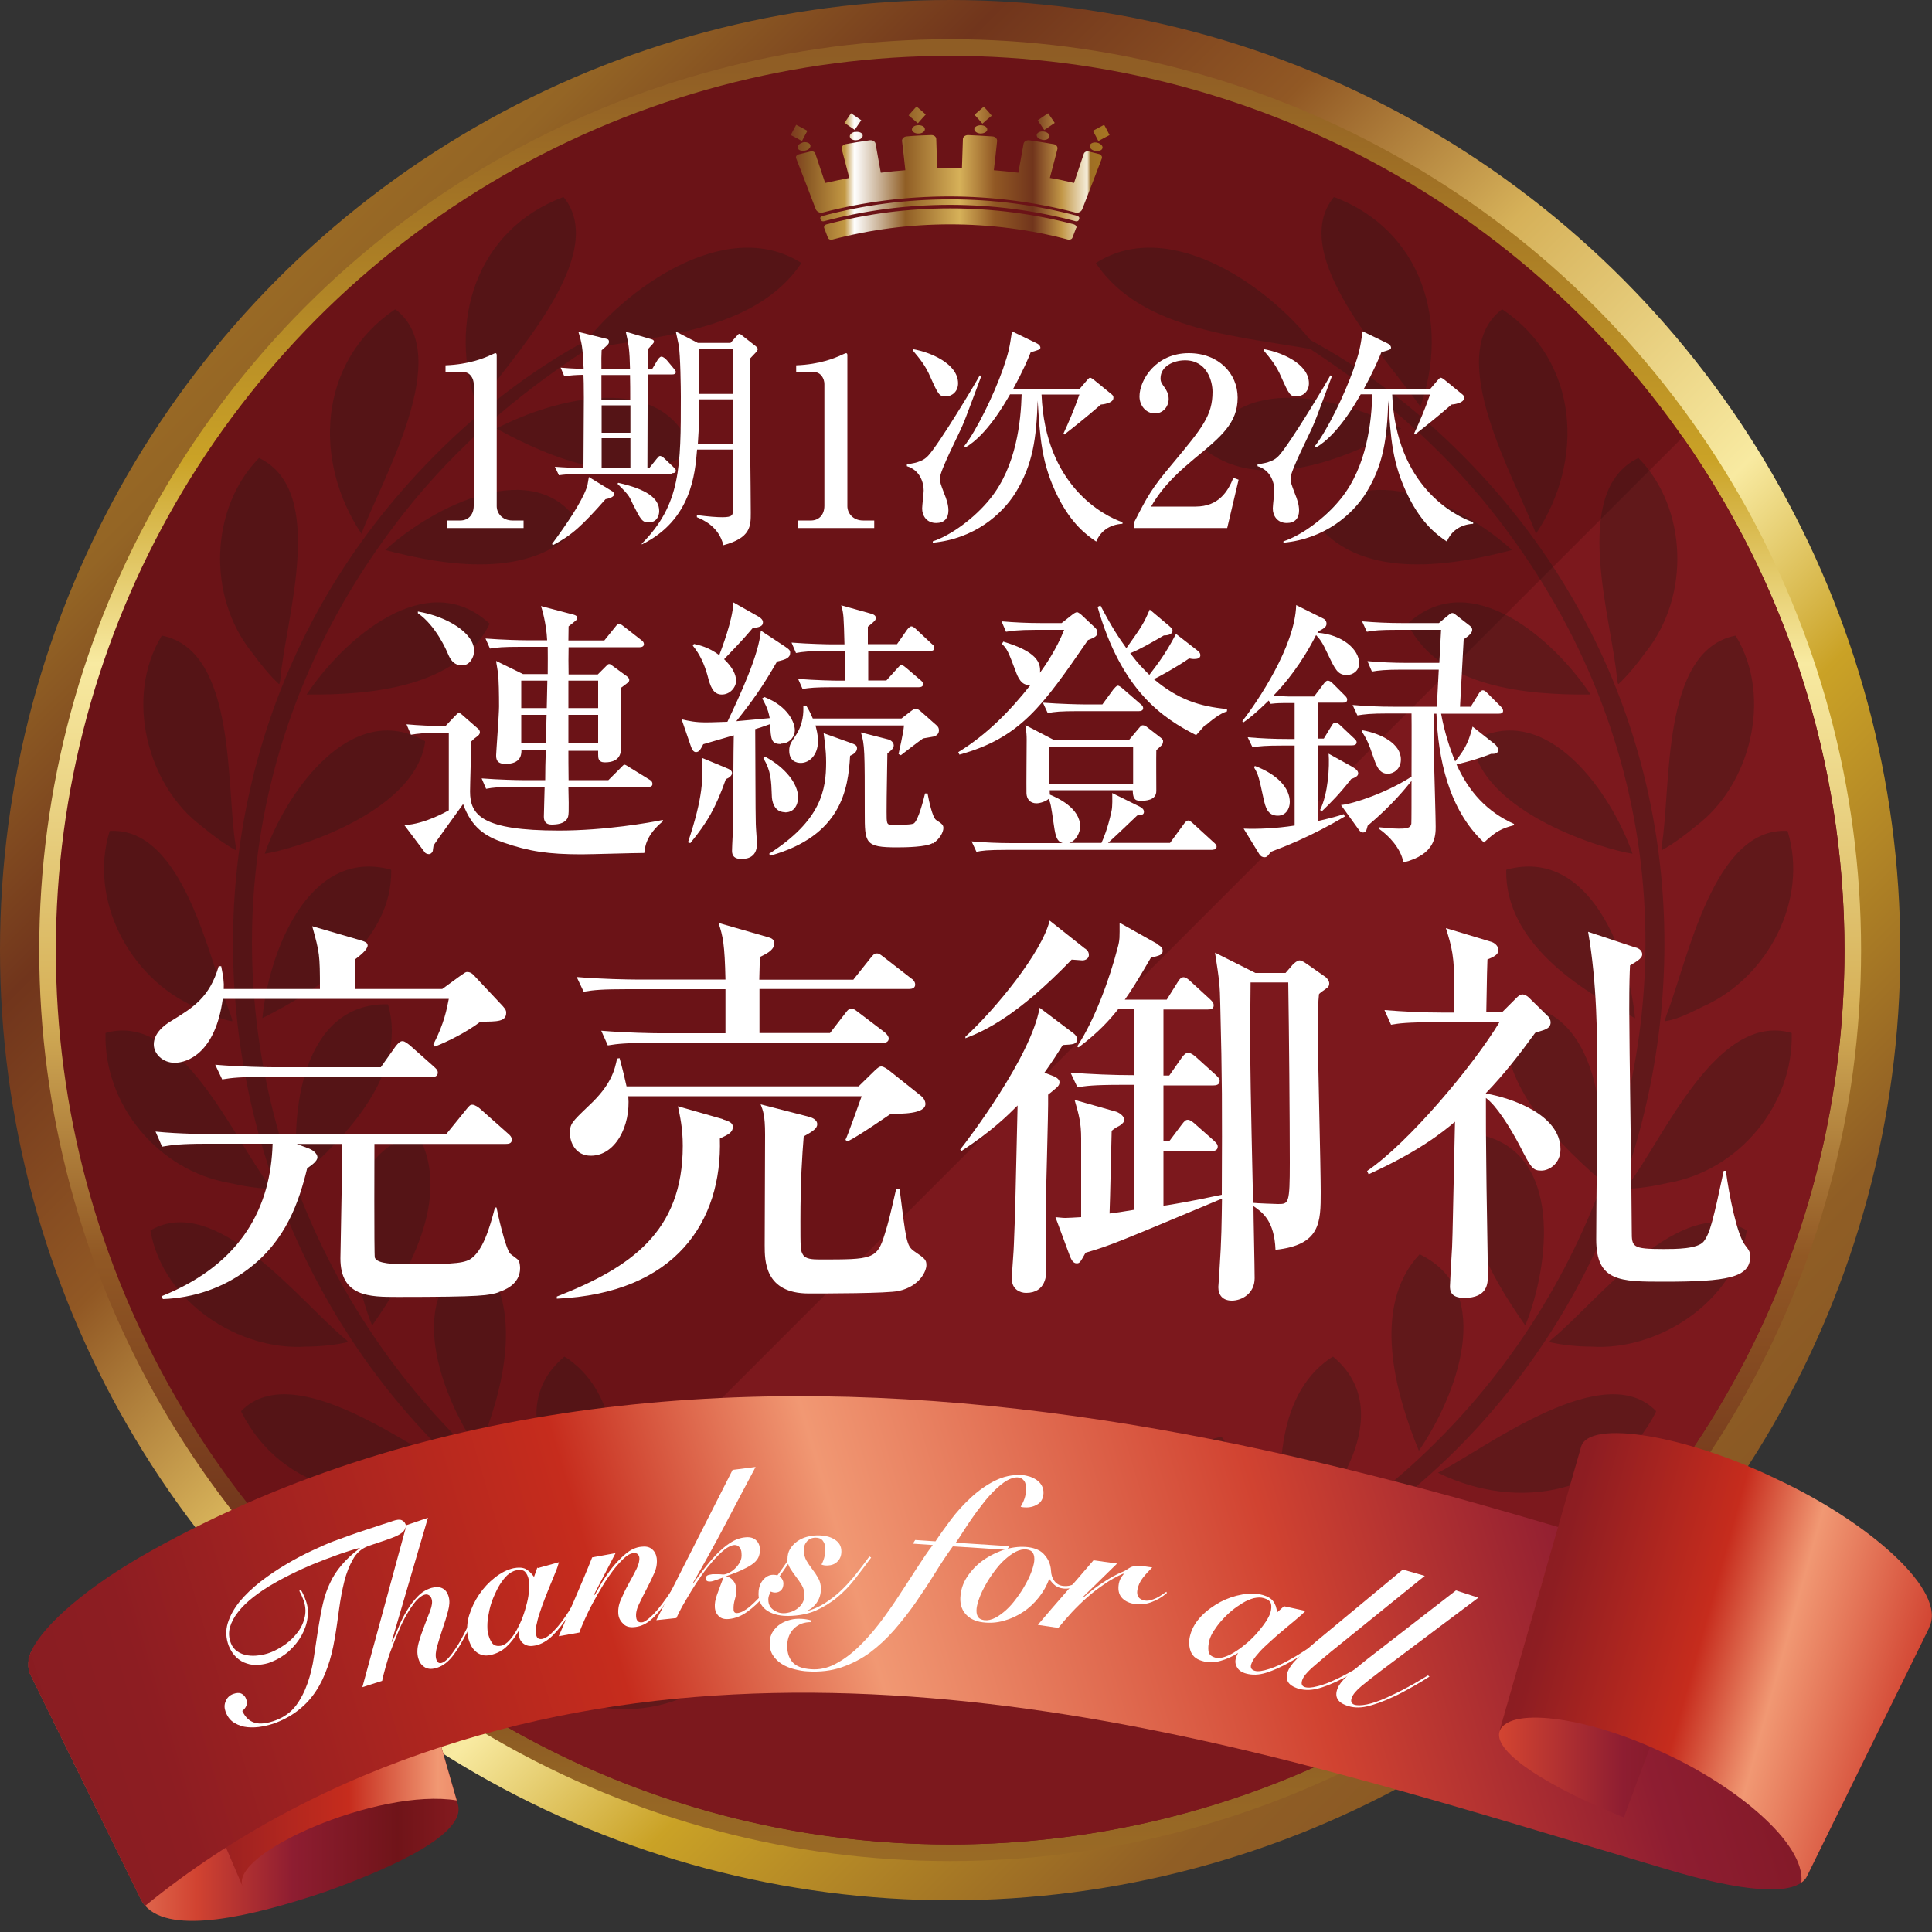<?xml version="1.0" encoding="UTF-8"?><svg xmlns="http://www.w3.org/2000/svg" xmlns:xlink="http://www.w3.org/1999/xlink" viewBox="0 0 100 100"><rect x="0" y="0" width="100" height="100" fill="#333333" stroke="none"/><defs><style>.cls-1{fill:none;}.cls-2{mix-blend-mode:multiply;opacity:.3;}.cls-3{fill:#7c181d;}.cls-4{isolation:isolate;}.cls-5{fill:#231815;}.cls-6{fill:#fff;}.cls-7{fill:#6b1317;}.cls-8{fill:url(#_新規グラデーションスウォッチ_52);}.cls-9{fill:url(#_新規グラデーションスウォッチ_15);}.cls-10{fill:url(#_名称未設定グラデーション_42);}.cls-11{fill:url(#_新規グラデーションスウォッチ_15-4);}.cls-12{fill:url(#_新規グラデーションスウォッチ_15-2);}.cls-13{fill:url(#_新規グラデーションスウォッチ_15-5);}.cls-14{fill:url(#_新規グラデーションスウォッチ_15-3);}.cls-15{fill:url(#_新規グラデーションスウォッチ_52-2);}</style><linearGradient id="_新規グラデーションスウォッチ_52" x1="88.37" y1="88.37" x2="6.31" y2="6.31" gradientUnits="userSpaceOnUse"><stop offset="0" stop-color="#7c391f"/><stop offset=".05" stop-color="#895824"/><stop offset=".12" stop-color="#905e25"/><stop offset=".29" stop-color="#caa226"/><stop offset=".38" stop-color="#f8eaa1"/><stop offset=".53" stop-color="#d6b159"/><stop offset=".64" stop-color="#915824"/><stop offset=".76" stop-color="#71351c"/><stop offset=".87" stop-color="#946525"/><stop offset=".94" stop-color="#9f6f24"/><stop offset="1" stop-color="#a87722"/></linearGradient><linearGradient id="_新規グラデーションスウォッチ_52-2" x1="49.18" y1="-10.49" x2="49.18" y2="107.49" xlink:href="#_新規グラデーションスウォッチ_52"/><linearGradient id="_名称未設定グラデーション_42" x1="40.93" y1="8.96" x2="57.43" y2="8.96" gradientUnits="userSpaceOnUse"><stop offset="0" stop-color="#7c391f"/><stop offset=".05" stop-color="#895824"/><stop offset=".17" stop-color="#c29843"/><stop offset=".2" stop-color="#fff"/><stop offset=".27" stop-color="#cfbaa2"/><stop offset=".36" stop-color="#905e25"/><stop offset=".53" stop-color="#d6b159"/><stop offset=".64" stop-color="#915824"/><stop offset=".76" stop-color="#71351c"/><stop offset=".85" stop-color="#c29747"/><stop offset=".93" stop-color="#f5edda"/><stop offset=".94" stop-color="#9f6f24"/><stop offset="1" stop-color="#a87722"/></linearGradient><linearGradient id="_新規グラデーションスウォッチ_15" x1="-13.68" y1="89.03" x2="31.38" y2="89.03" gradientUnits="userSpaceOnUse"><stop offset="0" stop-color="#7b181d"/><stop offset=".05" stop-color="#861c21"/><stop offset=".12" stop-color="#8d1d22"/><stop offset=".29" stop-color="#c62c1d"/><stop offset=".38" stop-color="#f19873"/><stop offset=".53" stop-color="#d14331"/><stop offset=".64" stop-color="#8e1d31"/><stop offset=".76" stop-color="#701419"/><stop offset=".87" stop-color="#901d22"/><stop offset=".94" stop-color="#9a1f24"/><stop offset="1" stop-color="#a31f24"/></linearGradient><linearGradient id="_新規グラデーションスウォッチ_15-2" x1="3.16" y1="88.15" x2="54.51" y2="88.15" xlink:href="#_新規グラデーションスウォッチ_15"/><linearGradient id="_新規グラデーションスウォッチ_15-3" x1="-5.32" y1="104.65" x2="130.62" y2="64.49" xlink:href="#_新規グラデーションスウォッチ_15"/><linearGradient id="_新規グラデーションスウォッチ_15-4" x1="47.66" y1="87.78" x2="104.49" y2="87.78" xlink:href="#_新規グラデーションスウォッチ_15"/><linearGradient id="_新規グラデーションスウォッチ_15-5" x1="74.5" y1="81.73" x2="120.58" y2="94.53" xlink:href="#_新規グラデーションスウォッチ_15"/></defs><g class="cls-4"><g id="_レイヤー_2"><g id="_レッド"><g id="_フレーム"><g id="_"><g id="_-2"><circle class="cls-8" cx="49.18" cy="49.18" r="49.18"/></g></g><g id="_-3"><g id="_-4"><circle class="cls-15" cx="49.18" cy="49.18" r="47.15"/></g></g><g id="_-5"><circle class="cls-7" cx="49.18" cy="49.18" r="46.29"/><path class="cls-3" d="M95.47,49.18c0,25.57-20.73,46.29-46.29,46.29-9.88,0-19.03-3.09-26.55-8.37L87.1,22.63c5.27,7.52,8.37,16.67,8.37,26.55Z"/></g><g class="cls-2"><path class="cls-5" d="M69.06,10.2c4.54,1.71,5.99,6.51,4.46,10.85-1.69-2.44-6.91-7.84-4.49-10.84h.03Z"/><path class="cls-5" d="M62.42,23.3c1.45-4.17,7.12-2.68,10.1-1.12-2.74,1.52-7.14,3.37-10.09,1.15v-.03Z"/><path class="cls-5" d="M77.79,16.03c3.96,2.69,4.23,7.83,1.71,11.6-1.02-2.77-4.86-9.25-1.77-11.61h.05Z"/><path class="cls-5" d="M68.19,27.15c2.26-3.68,7.64-.92,10.07,1.32-3,.79-7.63,1.6-10.04-1.26l-.03-.06Z"/><path class="cls-5" d="M84.82,23.72c2.5,2.56,2.7,7.12.35,10.05-.44.61-.94,1.21-1.39,1.63-.04.03-.05-.06-.08-.21-.24-3.07-2.48-9.75,1.09-11.48h.03Z"/><path class="cls-5" d="M72.87,32.27c3.27-3.01,7.59.86,9.46,3.68-3.23.03-7.82-.33-9.47-3.65v-.03Z"/><path class="cls-5" d="M89.86,32.94c1.91,3.17.72,7.72-2.07,9.81-.58.49-1.22.95-1.76,1.25-.04.02-.04-.07-.02-.23.51-3-.07-10.09,3.81-10.87l.04.03Z"/><path class="cls-5" d="M76.2,38.36c3.82-2.19,7.19,2.64,8.3,5.83-1.39-.2-7.75-2.07-8.3-5.76v-.07Z"/><path class="cls-5" d="M92.53,43.03c1.09,3.55-1.03,7.58-4.39,9.07-.64.31-1.27.65-1.96.76-.02-.04.04-.19.09-.36,1.1-2.84,2.42-9.7,6.24-9.49l.02.02Z"/><path class="cls-5" d="M77.98,45.01c4.31-1.17,6.34,4.38,6.65,7.69-2.93-1.47-6.73-3.96-6.67-7.66l.02-.03Z"/><path class="cls-5" d="M92.74,53.48c.09,3.71-2.73,7.11-6.41,7.75-.74.17-1.51.29-2.13.3-.05,0,0-.08.08-.21,1.86-2.45,4.58-8.95,8.44-7.86l.02.02Z"/><path class="cls-5" d="M78.14,51.98c4.42-.08,5.09,5.69,4.61,9.02-2.42-2.12-5.66-5.43-4.64-9l.03-.02Z"/><path class="cls-5" d="M90.41,63.73c-.69,3.73-4.63,6.2-8.05,5.97-.75,0-1.55-.09-2.15-.23-.04-.02.02-.08.14-.18,2.33-1.92,6.65-7.6,10.06-5.61v.05Z"/><path class="cls-5" d="M76.59,58.73c4.33.91,3.62,6.76,2.36,9.88-1.85-2.63-4.14-6.58-2.41-9.83l.05-.05Z"/><path class="cls-5" d="M85.72,73.06c-2.13,4.26-7.13,5.22-11.29,3.17,2.62-1.38,8.6-5.95,11.28-3.2v.03Z"/><path class="cls-5" d="M73.5,64.93c3.97,1.93,1.86,7.38-.06,10.16-1.2-2.91-2.49-7.46.03-10.16h.03Z"/><path class="cls-5" d="M78.94,81.05c-3.2,3.7-8.35,3.23-11.72.37-.08-.1.96-.27,2.39-.69,3.13-.92,7.47-2.5,9.34.27l-.02.05Z"/><path class="cls-5" d="M69,70.22c3.4,2.83.08,7.66-2.49,9.84-.39-2.99-.64-7.4,2.05-9.54.1-.08.32-.25.44-.3Z"/><path class="cls-5" d="M70.38,86.93c-3.92,2.93-8.85,1.38-11.53-2.14-.06-.11,1.12-.07,2.51-.17,3.31-.24,7.82-.83,9.04,2.26l-.03.05Z"/><path class="cls-5" d="M63.23,74.37c2.72,3.49-1.56,7.5-4.53,9.08.49-5.8,2.55-8.79,4.53-9.08Z"/><path class="cls-5" d="M56.74,13.6c3.86-2.44,9.17,1.32,11.5,4.54-3.83-.72-9.12-.94-11.51-4.51v-.03Z"/><path class="cls-5" d="M53.39,84.88c27.65-3.61,42.03-36.4,23.34-59.03-2.79-3.34-5.82-5.79-9.32-8.05-1.32-.85-.79-.78.21-.31,3.2,1.7,6.1,3.99,8.6,6.61,17.11,17.85,11.03,47.02-9.96,57.49-3.93,1.86-8.55,3.51-12.81,3.59-1.78.04-.49-.25-.06-.31Z"/><path class="cls-5" d="M29.15,10.2c-4.54,1.71-5.99,6.51-4.46,10.85,1.69-2.44,6.91-7.84,4.49-10.84h-.03Z"/><path class="cls-5" d="M35.79,23.3c-1.45-4.17-7.12-2.68-10.1-1.12,2.74,1.52,7.14,3.37,10.09,1.15v-.03Z"/><path class="cls-5" d="M20.42,16.03c-3.96,2.69-4.23,7.83-1.71,11.6,1.02-2.77,4.86-9.25,1.77-11.61h-.05Z"/><path class="cls-5" d="M30.01,27.15c-2.26-3.68-7.64-.92-10.07,1.32,3,.79,7.63,1.6,10.04-1.26l.03-.06Z"/><path class="cls-5" d="M13.39,23.72c-2.5,2.56-2.7,7.12-.35,10.05.44.61.94,1.21,1.39,1.63.04.03.05-.06.08-.21.24-3.07,2.48-9.75-1.09-11.48h-.03Z"/><path class="cls-5" d="M25.33,32.27c-3.27-3.01-7.59.86-9.46,3.68,3.23.03,7.82-.33,9.47-3.65v-.03Z"/><path class="cls-5" d="M8.35,32.94c-1.91,3.17-.72,7.72,2.07,9.81.58.49,1.22.95,1.76,1.25.04.02.04-.07.02-.23-.51-3,.07-10.09-3.81-10.87l-.04.03Z"/><path class="cls-5" d="M22,38.36c-3.82-2.19-7.19,2.64-8.3,5.83,1.39-.2,7.75-2.07,8.3-5.76v-.07Z"/><path class="cls-5" d="M5.67,43.03c-1.09,3.55,1.03,7.58,4.39,9.07.64.31,1.27.65,1.96.76.02-.04-.04-.19-.09-.36-1.1-2.84-2.42-9.7-6.24-9.49l-.02.02Z"/><path class="cls-5" d="M20.23,45.01c-4.31-1.17-6.34,4.38-6.65,7.69,2.93-1.47,6.73-3.96,6.67-7.66l-.02-.03Z"/><path class="cls-5" d="M5.46,53.48c-.09,3.71,2.73,7.11,6.41,7.75.74.17,1.51.29,2.13.3.05,0,0-.08-.08-.21-1.86-2.45-4.58-8.95-8.44-7.86l-.02.02Z"/><path class="cls-5" d="M20.06,51.98c-4.42-.08-5.09,5.69-4.61,9.02,2.42-2.12,5.66-5.43,4.64-9l-.03-.02Z"/><path class="cls-5" d="M7.79,63.73c.69,3.73,4.63,6.2,8.05,5.97.75,0,1.55-.09,2.15-.23.04-.02-.02-.08-.14-.18-2.33-1.92-6.65-7.6-10.06-5.61v.05Z"/><path class="cls-5" d="M21.62,58.73c-4.33.91-3.62,6.76-2.36,9.88,1.85-2.63,4.14-6.58,2.41-9.83l-.05-.05Z"/><path class="cls-5" d="M12.48,73.06c2.13,4.26,7.13,5.22,11.29,3.17-2.62-1.38-8.6-5.95-11.28-3.2v.03Z"/><path class="cls-5" d="M24.71,64.93c-3.97,1.93-1.86,7.38.06,10.16,1.2-2.91,2.49-7.46-.03-10.16h-.03Z"/><path class="cls-5" d="M19.26,81.05c3.2,3.7,8.35,3.23,11.72.37.08-.1-.96-.27-2.39-.69-3.13-.92-7.47-2.5-9.34.27l.02.05Z"/><path class="cls-5" d="M29.21,70.22c-3.4,2.83-.08,7.66,2.49,9.84.39-2.99.64-7.4-2.05-9.54-.1-.08-.32-.25-.44-.3Z"/><path class="cls-5" d="M27.82,86.93c3.92,2.93,8.85,1.38,11.53-2.14.06-.11-1.12-.07-2.51-.17-3.31-.24-7.82-.83-9.04,2.26l.03.05Z"/><path class="cls-5" d="M34.98,74.37c-2.72,3.49,1.56,7.5,4.53,9.08-.49-5.8-2.55-8.79-4.53-9.08Z"/><path class="cls-5" d="M41.46,13.6c-3.86-2.44-9.17,1.32-11.5,4.54,3.83-.72,9.12-.94,11.51-4.51v-.03Z"/><path class="cls-5" d="M44.82,84.88c-27.65-3.61-42.03-36.4-23.34-59.03,2.79-3.34,5.82-5.79,9.32-8.05,1.32-.85.79-.78-.21-.31-3.2,1.7-6.1,3.99-8.6,6.61-17.11,17.85-11.03,47.02,9.96,57.49,3.93,1.86,8.55,3.51,12.81,3.59,1.78.04.49-.25.06-.31Z"/></g></g><path id="_王冠" class="cls-10" d="M55.7,11.8c-.06.17-.13.33-.19.5-.03.08-.13.12-.23.1-3.97-1.05-8.23-1.05-12.2,0-.1.03-.2-.02-.23-.1-.06-.17-.13-.33-.19-.5-.03-.08.03-.17.13-.19,4.16-1.1,8.63-1.1,12.79,0,.1.03.16.11.13.19ZM55.79,11.18c-4.3-1.15-8.92-1.15-13.23,0-.08.02-.12.08-.1.14,0,.02.02.04.02.06.02.06.1.09.17.07,4.24-1.13,8.79-1.13,13.02,0,.07.02.15-.01.17-.07,0-.02.02-.04.02-.06.02-.06-.02-.12-.1-.14ZM56.96,7.99c-.2-.05-.4-.1-.61-.15-.11-.03-.22.03-.25.11-.17.51-.34,1.01-.51,1.52-.41-.1-.83-.19-1.25-.26.13-.5.26-.99.39-1.49.03-.12-.06-.24-.2-.26-.41-.07-.83-.14-1.25-.2-.14-.02-.28.06-.3.18-.09.5-.18,1-.27,1.5-.42-.05-.85-.1-1.27-.13.06-.5.12-1.01.17-1.51.01-.12-.09-.23-.24-.24-.42-.03-.84-.05-1.26-.07-.15,0-.27.09-.27.21-.02.51-.03,1.01-.05,1.52-.43,0-.85,0-1.28,0-.02-.51-.03-1.01-.05-1.52,0-.12-.12-.22-.27-.21-.42.01-.84.03-1.26.07-.15.01-.25.12-.24.24.06.5.12,1.01.17,1.51-.42.03-.85.08-1.27.13-.09-.5-.18-1-.27-1.5-.02-.12-.16-.2-.3-.18-.42.06-.83.12-1.25.2-.14.03-.23.14-.2.26.13.5.26.99.39,1.49-.42.08-.83.17-1.25.26-.17-.51-.34-1.01-.51-1.52-.03-.09-.14-.14-.25-.11-.2.05-.4.1-.61.15-.11.03-.17.12-.13.21.34.87.68,1.75,1.01,2.62.05.14.22.22.36.18,4.26-1.11,8.82-1.11,13.08,0,.15.04.31-.04.36-.18.34-.87.68-1.75,1.01-2.62.03-.09-.02-.18-.13-.21ZM44.27,6.82c-.19.03-.31.15-.28.27.03.12.2.19.38.16.18-.03.31-.15.28-.26-.02-.12-.19-.19-.38-.16ZM41.54,7.38c-.18.05-.29.18-.25.29.04.11.22.17.4.12.18-.04.29-.17.25-.29-.04-.11-.22-.17-.4-.13ZM47.52,6.48c-.19,0-.33.12-.32.23.01.12.17.21.35.2.18,0,.33-.11.32-.23,0-.12-.16-.21-.35-.2ZM50.75,6.91c.18,0,.34-.08.35-.2.01-.12-.13-.22-.32-.23-.19,0-.34.08-.35.2,0,.12.14.22.32.23ZM53.94,7.24c.18.03.35-.04.38-.16.03-.12-.1-.24-.28-.27-.19-.03-.35.04-.38.16-.02.12.1.23.28.26ZM56.66,7.8c.18.04.36,0,.4-.12.04-.11-.07-.24-.25-.29-.18-.05-.36.01-.4.13-.04.11.07.24.25.29ZM41.79,6.77c-.19-.11-.39-.21-.58-.31-.1.18-.19.35-.28.53.2.1.39.2.58.31.09-.18.18-.35.28-.53ZM44.59,6.23c-.18-.12-.35-.24-.54-.37-.12.17-.23.34-.34.5.18.12.36.24.53.36.11-.17.23-.33.34-.5ZM47.92,5.93c-.16-.14-.31-.28-.48-.42-.14.15-.28.31-.41.46.16.14.32.27.48.41.13-.15.27-.31.41-.46ZM51.33,5.98c-.13-.16-.27-.31-.41-.46-.16.14-.32.28-.48.42.14.15.28.3.41.46.16-.14.31-.28.48-.41ZM54.59,6.36c-.11-.17-.23-.34-.34-.5-.18.12-.36.24-.54.37.12.17.23.33.34.5.18-.12.35-.24.53-.36ZM57.43,6.99c-.09-.18-.18-.36-.28-.53-.2.1-.39.21-.58.31.1.18.19.35.28.53.19-.1.38-.21.58-.31Z"/><g id="_リボン"><path id="_-6" class="cls-9" d="M19.46,78.64c1.42,4.93,2.83,9.86,4.25,14.79.37,1.45-3.09,3.14-6.88,4.49-3.81,1.29-7.96,2.24-9.31.73-.08-.1-.16-.21-.22-.33-1.93-3.92-3.86-7.84-5.78-11.76,0-.02-.02-.04-.02-.06,0,0,0-.02-.01-.03,0,0,0-.02,0-.03,0,0,0-.02,0-.03,0,0,0-.02,0-.03,0-.03-.01-.06-.02-.1,0,0,0-.02,0-.02,0-.01,0-.03,0-.04,0,0,0-.01,0-.02,0,0,0,0,0,0,0,0,0-.02,0-.02,0-.01,0-.03,0-.04,0-.01,0-.02,0-.03,0-.01,0-.02,0-.03,0-.01,0-.02,0-.03,0,0,0,0,0,0,0-.02,0-.05.01-.07,0-.01,0-.02,0-.04,0-.01,0-.02,0-.04,0-.01,0-.02,0-.04.02-.08.05-.15.08-.23.01-.03.02-.05.03-.08.01-.03.03-.06.04-.09,0-.01.01-.02.02-.03,0,0,0-.01,0-.02,2.21.58,6.74-.74,10.74-2.22,3.98-1.53,7.43-3.21,7.07-4.55Z"/><path id="_-7" class="cls-12" d="M19.46,78.64c1.39,4.85,2.78,9.7,4.18,14.55-4.01-.67-11.86,2.74-11.07,4.48-1.82-4.26-3.65-8.52-5.47-12.78,5.59-1.54,12.85-4.39,12.37-6.24Z"/><path id="_-8" class="cls-14" d="M99.52,84.94c-2,4.06-3.99,8.12-5.99,12.17-.56,1.11-3.43.8-7.37-.39-10.4-3.08-20.38-6.3-31.01-7.98-10.54-1.66-21.74-1.78-32.31,1.68-5.48,1.77-10.73,4.48-15.33,8.23-.08-.1-.16-.21-.22-.33-1.93-3.92-3.86-7.84-5.78-11.76,0-.02-.02-.04-.02-.06,0,0,0-.02-.01-.03,0,0,0-.02,0-.03,0,0,0-.02,0-.03,0,0,0-.02,0-.03,0-.03-.01-.06-.02-.1,0,0,0-.02,0-.02,0-.01,0-.03,0-.04,0,0,0-.01,0-.02,0,0,0,0,0,0,0,0,0-.02,0-.02,0-.01,0-.03,0-.04,0-.01,0-.02,0-.03,0-.01,0-.02,0-.03,0-.01,0-.02,0-.03,0,0,0,0,0,0,0-.02,0-.05.01-.07,0-.01,0-.02,0-.04,0-.01,0-.02,0-.04,0-.01,0-.02,0-.04.02-.08.05-.15.08-.23.01-.03.02-.05.03-.08.01-.03.03-.06.04-.09,0-.01.01-.02.02-.03,0,0,0-.01,0-.02.66-1.33,2.85-3.29,6.18-5.14,14.33-8.01,30.96-9.12,46.32-7.17,15.6,1.97,29.94,7.01,45.37,11.84Z"/><path id="_-9" class="cls-11" d="M84.05,94.07h0c-3.81-1.53-6.74-3.34-6.44-4.43.78-2.72,1.56-5.43,2.34-8.15,2.61.8,5.2,1.72,7.76,2.74-1.22,3.28-2.44,6.56-3.66,9.84Z"/><path id="_-10" class="cls-13" d="M99.85,84.26c-2.11,4.28-4.21,8.56-6.32,12.85-.06.13-.16.24-.29.33.22-2.03-3.41-5.05-7.3-6.79-3.87-1.81-8-2.36-8.36-.95,1.42-4.93,2.83-9.86,4.25-14.79.36-1.49,5.55-.6,10.2,1.68,4.68,2.19,8.82,5.77,7.81,7.67Z"/></g></g><path class="cls-6" d="M23.13,26.94h.7c.38,0,.69-.27.69-.76v-6.3c0-.29-.19-.62-.53-.62h-.93v-.35c1.26-.05,2.03-.4,2.2-.47.05-.02.35-.16.38-.16.06,0,.07.05.07.12v7.8c0,.36.29.74.81.74h.58v.39h-3.97v-.39Z"/><path class="cls-6" d="M31.34,25.84c-1.22,1.38-1.74,1.86-2.71,2.37l-.06-.05c.76-1.03,1.52-2.15,1.79-2.9.04-.1.05-.15.12-.57l1.23.75s.08.07.08.13c0,.18-.33.24-.46.27ZM34.8,24.53h-4.56c-.85,0-1.08.04-1.31.07l-.21-.44c.53.04.79.05,1.48.06,0-.51.02-3.29.02-3.63,0-.7-.01-.91-.02-1.19-.42.01-.64.02-.99.08l-.19-.45c.24.02.58.05,1.19.06-.05-1.17-.1-1.33-.27-1.91l1.46.36c.1.02.12.08.12.15,0,.11-.05.15-.38.44-.01.27-.02.46-.01.98h1.48c-.02-1-.07-1.29-.22-1.94l1.33.39c.08.02.13.06.13.12s-.04.1-.31.39c-.01.17-.01.82-.01,1.04h.22l.3-.5s.1-.15.18-.15c.1,0,.22.11.29.19l.35.42s.11.12.11.18c0,.12-.11.13-.18.13h-1.28v1.85c0,.83-.01,2.14-.01,2.98h.11l.36-.45c.11-.13.13-.16.19-.16s.17.08.22.13l.47.45c.07.07.12.11.12.18,0,.12-.11.13-.18.13ZM32.61,19.41h-1.48v1.27h1.49c0-.35,0-.93-.01-1.27ZM32.63,20.98h-1.49v1.42h1.49v-1.42ZM32.63,22.68h-1.49v1.56h1.49v-1.56ZM33.57,27.04c-.33,0-.41-.15-.81-.94-.18-.36-.13-.4-.73-.99l-.07-.07.04-.05c1.46.33,2.12.79,2.12,1.46,0,.28-.15.59-.54.59ZM39.18,18.18c-.05.06-.29.3-.34.36-.04.53-.04.96-.04,1.22,0,.97.06,5.71.06,6.79,0,.68,0,1.29-1.42,1.67-.23-.98-1.08-1.33-1.37-1.45v-.11c.62.08,1.02.11,1.33.11.52,0,.54-.12.54-.4v-3.1h-1.86c-.1,1.23-.29,3.65-2.86,4.91v-.04c2.02-2.04,2.02-3.99,2.02-7.61,0-.41-.02-2.14-.11-2.67-.02-.11-.13-.59-.15-.7l1.14.59h1.69l.27-.3c.13-.15.15-.17.19-.17.04,0,.11.06.16.1l.69.54s.1.08.1.15c0,.05-.04.08-.06.11ZM37.96,20.67h-1.79c0,.1.01.59.01.7,0,.81-.04,1.28-.06,1.61h1.84v-2.31ZM37.96,18.05h-1.79v2.34h1.79v-2.34Z"/><path class="cls-6" d="M41.28,26.94h.7c.38,0,.69-.27.69-.76v-6.3c0-.29-.19-.62-.53-.62h-.93v-.35c1.26-.05,2.03-.4,2.2-.47.05-.02.35-.16.38-.16.06,0,.07.05.07.12v7.8c0,.36.29.74.81.74h.58v.39h-3.97v-.39Z"/><path class="cls-6" d="M50.79,19.47c-.16.41-.82,2.23-.97,2.55-.18.44-1.17,2.34-1.17,2.73,0,.22.04.31.22.79.12.29.22.59.22.88,0,.41-.22.65-.63.65-.51,0-.73-.39-.73-.75,0-.15.08-.8.08-.93,0-.4-.18-1.05-.87-1.26v-.1c.58-.07.9-.21,1.11-.45.59-.65,2.42-3.7,2.66-4.15l.07.02ZM47.24,18.07c.9.15,2.35.75,2.35,1.77,0,.44-.33.68-.65.68s-.38-.1-.79-1.02c-.25-.58-.54-.93-.91-1.37v-.06ZM58.1,27.11c-.7.04-1.15.41-1.36.92-.51-.34-1.28-.92-1.98-2.31-.86-1.72-.93-3.06-1.05-4.99-.07,1.96-.24,3.3-1.15,4.78-.69,1.1-2.12,2.38-4.28,2.58v-.07c.92-.3,2.17-1.2,2.99-2.23,1.34-1.68,1.57-3.98,1.61-5.38h-.6c-.31.54-1.22,2.12-2.31,2.75l-.06-.07c.64-.82,1.52-2.63,2-3.98.3-.88.34-1.08.47-1.96l1.28.62c.17.08.19.19.19.22,0,.1-.07.12-.5.24-.12.31-.4.97-.91,1.9h3.44l.41-.48s.08-.1.13-.1.11.05.15.07l.98.8c.08.07.08.11.08.18,0,.28-.6.34-.65.34-.74.65-1.48,1.23-1.89,1.55l-.05-.04c.29-.63.54-1.2.83-2.03h-1.96c.19,4.74,3.23,6.28,4.19,6.61v.1Z"/><path class="cls-6" d="M58.72,27c.67-1.31.88-1.71,1.96-2.99,1.55-1.86,2.08-2.5,2.08-3.73,0-.54-.28-1.63-1.42-1.63-.59,0-1.27.3-1.27.93,0,.19.05.25.23.51.07.1.19.3.19.56,0,.38-.28.75-.71.75-.47,0-.8-.41-.8-.88,0-.86.85-2.24,2.55-2.24,1.54,0,2.53,1.05,2.53,2.3,0,1.32-.85,2.02-2.25,3.17-.6.51-1.56,1.29-2.23,2.47h2.3c1.2,0,1.68-.79,1.96-1.49l.27.1-.59,2.5h-4.8v-.33Z"/><path class="cls-6" d="M68.94,19.47c-.16.41-.82,2.23-.97,2.55-.18.44-1.17,2.34-1.17,2.73,0,.22.04.31.22.79.12.29.22.59.22.88,0,.41-.22.65-.63.65-.51,0-.73-.39-.73-.75,0-.15.08-.8.08-.93,0-.4-.18-1.05-.87-1.26v-.1c.58-.07.9-.21,1.11-.45.59-.65,2.42-3.7,2.66-4.15l.07.02ZM65.4,18.07c.9.15,2.35.75,2.35,1.77,0,.44-.33.68-.65.68s-.38-.1-.79-1.02c-.25-.58-.54-.93-.91-1.37v-.06ZM76.25,27.11c-.7.04-1.15.41-1.36.92-.51-.34-1.28-.92-1.98-2.31-.86-1.72-.93-3.06-1.05-4.99-.07,1.96-.24,3.3-1.15,4.78-.69,1.1-2.12,2.38-4.28,2.58v-.07c.92-.3,2.17-1.2,2.99-2.23,1.34-1.68,1.57-3.98,1.61-5.38h-.6c-.31.54-1.22,2.12-2.31,2.75l-.06-.07c.64-.82,1.52-2.63,2-3.98.3-.88.34-1.08.47-1.96l1.28.62c.17.08.19.19.19.22,0,.1-.07.12-.5.24-.12.31-.4.97-.91,1.9h3.44l.41-.48s.08-.1.13-.1.11.05.15.07l.98.8c.08.07.08.11.08.18,0,.28-.6.34-.65.34-.74.65-1.48,1.23-1.89,1.55l-.05-.04c.29-.63.54-1.2.83-2.03h-1.96c.19,4.74,3.23,6.28,4.19,6.61v.1Z"/><path class="cls-6" d="M22.84,37.93c-.89,0-1.21.04-1.57.1l-.23-.54c.67.06,1.34.09,2.02.09l.49-.52q.15-.16.2-.16s.09.01.16.09l.87.76s.06.07.06.15c0,.09-.07.16-.12.2-.12.09-.15.1-.33.28,0,.41-.06,2.22-.06,2.59,0,1.22.62,2.02,4.6,2.02,2.38,0,4.71-.41,5.38-.55v.07c-.86.71-.93,1.32-.96,1.64-.51,0-2.77.07-3.24.07-1.73,0-2.72-.15-4.05-.61-.94-.32-1.64-.76-2.09-1.99-.23.33-1.47,2.02-1.53,2.15-.01.03-.03.23-.04.28-.03.09-.12.16-.19.16-.04,0-.16-.01-.22-.09l-1.06-1.41c1.1-.06,2.24-.74,2.3-.77v-3.99h-.39ZM21.62,31.65c1.55.26,2.92,1.13,2.92,2.03,0,.35-.23.76-.62.76-.48,0-.64-.38-.74-.61-.06-.15-.62-1.45-1.55-2.09v-.09ZM29.42,38.83c0,.58,0,.68.01,1.55h2.06l.61-.61c.15-.15.17-.19.23-.19.04,0,.15.07.29.16l.99.61c.07.04.16.1.16.23s-.12.15-.22.15h-4.13c.03,1.35.03,1.51-.07,1.66-.17.25-.51.29-.81.29s-.39-.19-.39-.41c0-.25.04-1.32.04-1.54h-1.45c-.9,0-1.22.03-1.58.1l-.23-.54c.89.07,1.9.09,2.08.09h1.21c0-.68.01-.77.03-1.55h-1.26c0,.23-.03.71-.83.71-.48,0-.48-.29-.48-.46,0-.13.15-2.11.15-2.51,0-.58-.01-1.47-.06-1.74,0-.1-.09-.54-.09-.62l1.39.68h1.28c0-.81.01-.9,0-1.41h-1.42c-.89,0-1.21.03-1.57.09l-.23-.52c.89.07,1.9.09,2.06.09h1.13c-.04-.89-.29-1.7-.32-1.77l1.71.45c.09.03.17.07.17.16,0,.06-.03.1-.09.15s-.3.25-.36.29c0,.12-.01.62-.01.73h1.86l.54-.67c.13-.16.15-.19.22-.19.06,0,.09.01.28.16l.86.67c.09.06.15.13.15.22,0,.13-.13.16-.22.16h-3.68c-.01.64-.01.71,0,1.41h1.51l.44-.44c.06-.06.09-.1.15-.1s.09.03.17.09l.74.54c.07.04.13.13.13.19,0,.07-.03.1-.06.13-.06.06-.33.25-.38.29-.01.48.01,2.66.01,3.11,0,.19,0,.74-.83.74-.35,0-.35-.23-.35-.41v-.19h-1.54ZM28.3,36.65c0-.2.03-1.19.03-1.42h-1.35v1.42h1.32ZM28.26,38.48c.01-.64.01-.71.03-1.48h-1.31v1.48h1.28ZM30.96,36.65v-1.42h-1.54v1.42h1.54ZM30.96,38.48v-1.48h-1.54v1.48h1.54Z"/><path class="cls-6" d="M40.41,38.51c-.49,0-.51-.23-.55-1.03-.44.16-.57.2-.77.26.01.86.01,4.49.03,4.91,0,.16.06.87.06,1.03,0,.77-.62.78-.81.78-.48,0-.48-.31-.48-.44,0-.23.06-1.22.06-1.44,0-.71.01-3.86.03-4.52-.54.16-1.54.45-1.58.46-.12.23-.2.41-.38.41-.15,0-.22-.19-.28-.36l-.46-1.34c.39.09.7.16,1.25.16.42,0,.94-.03,1.12-.03.67-1.41,1.64-3.5,1.73-4.72l1.26.83c.26.17.26.23.26.32,0,.26-.23.35-.68.45-.74,1.29-1.28,2.05-2.11,3.09.28-.03,1.48-.13,1.73-.16-.09-.52-.28-.81-.39-1.02l.12-.07c1.25.49,1.57,1.35,1.57,1.71s-.29.7-.71.7ZM37.89,40.01c0,.15-.17.26-.32.32-.51,1.44-.94,2.22-1.84,3.31l-.12-.04c.8-2.4.77-3.3.73-4.37l1.23.51c.25.1.32.16.32.28ZM38.95,32.52c-.42.49-.52.61-1.47,1.6.44.42.62.8.62,1.12s-.3.71-.74.71c-.46,0-.6-.44-.74-.99-.16-.57-.39-1.09-.76-1.54l.06-.09c.31.07.76.17,1.31.58.1-.28.7-1.8.73-2.73l1.31.74c.12.07.22.17.22.29,0,.22-.2.25-.54.31ZM40.63,42.04c-.6,0-.68-.65-.68-.84-.03-.8-.04-1.29-.44-1.96l.1-.07c1.02.55,1.7,1.38,1.7,2.11,0,.15-.06.77-.68.77ZM44,39.13c-.1,1.74-.46,4.13-4.13,5.16l-.06-.1c2.7-1.73,2.95-3.31,2.95-4.74,0-.65-.09-1.19-.13-1.5l1.37.49c.29.1.36.15.36.29,0,.19-.19.32-.36.39ZM48.43,38.1c-.1.03-.49.09-.65.12-.22.15-1.12.84-1.15.87l-.12-.06c.01-.09.25-1.07.28-1.48h-4.58c.04.17.13.45.13.81,0,.71-.44,1.13-.89,1.13-.22,0-.6-.09-.6-.64,0-.29.09-.41.32-.76.42-.61.42-1.23.41-1.55h.16c.12.19.2.35.33.65h4.59l.49-.38c.09-.06.16-.13.23-.13.12,0,.22.09.3.16l.77.68c.07.06.15.13.15.29,0,.1-.06.23-.19.28ZM48.16,33.69h-3.22v1.53h.94l.55-.61c.15-.16.16-.19.23-.19s.17.09.26.16l.71.61c.07.06.15.12.15.22,0,.13-.12.16-.22.16h-4.45c-.89,0-1.21.03-1.57.09l-.23-.52c.87.07,1.9.09,2.06.09h.39c-.01-.51-.03-1.37-.03-1.53h-.96c-.89,0-1.21.03-1.57.1l-.23-.54c.87.07,1.9.09,2.06.09h.68c-.04-1.44-.04-1.6-.17-2.02l1.5.42c.23.06.29.13.29.23,0,.12-.04.16-.41.46v.9h1.51l.51-.73s.13-.19.23-.19c.09,0,.2.1.26.16l.78.73c.12.1.15.13.15.22,0,.15-.12.16-.22.16ZM48.27,43.64c-.32.2-1.38.22-1.84.22-1.67,0-1.67-.22-1.67-1.8,0-3.17,0-3.52-.2-4.15l1.41.36c.07.01.29.12.29.31,0,.16-.13.26-.33.42-.01,1-.04,2-.04,3.01,0,.61,0,.68.26.68.6,0,1.03,0,1.15-.07.23-.15.51-1.25.58-1.55h.13c.07.38.25,1.23.44,1.37.29.19.38.25.38.42,0,.22-.2.58-.54.8Z"/><path class="cls-6" d="M56.3,33.15c-2.34,3.4-3.49,5.04-6.64,5.91l-.06-.13c1.47-.9,2.69-2.14,3.75-3.49-.48.1-.68-.42-.78-.7-.39-1.03-.44-1.15-.71-1.41l.07-.12c1.7.51,1.95,1.06,1.9,1.61.26-.36.86-1.22,1.25-2.22h-1.44c-1,0-1.29.06-1.57.1l-.23-.54c.68.06,1.38.09,2.06.09h1.05l.52-.41c.09-.07.19-.15.28-.15.07,0,.16.09.22.13l.68.64c.07.06.15.15.15.26,0,.19-.09.26-.49.41ZM62.77,43.99h-10.66c-1.02,0-1.29.04-1.57.1l-.25-.54c.7.06,1.38.09,2.08.09h2.63c-.28-.09-.36-.29-.45-.92-.16-1.1-.17-1.15-.28-1.37-.1.12-.44.23-.62.23-.33,0-.51-.22-.52-.52-.01-.41.01-2.34.01-2.77,0-.25-.01-.38-.07-.76l1.5.78h3.86l.52-.62c.06-.07.13-.15.19-.15.07,0,.16.03.2.07l.67.52c.09.07.19.13.19.22,0,.06-.01.15-.07.22-.04.04-.23.22-.28.26-.01.33,0,1.79,0,2.11,0,.49-.55.51-.83.51-.32,0-.38-.17-.39-.55h-4.3s.01.19.01.23c.38.16,1.57.68,1.57,1.66,0,.26-.19.73-.57.84h1.67c.09-.2.32-.71.52-1.64.06-.26.04-.71.04-.94l1.42.7c.12.06.22.15.22.26,0,.16-.09.17-.35.2-.2.2-1.42,1.35-1.51,1.42h3.21l.71-.97c.06-.09.15-.19.23-.19s.2.1.26.16l1.06.97c.07.06.15.13.15.22,0,.15-.13.16-.22.16ZM58.95,36.81h-3.15c-.9,0-1.21.03-1.57.1l-.25-.54c.89.07,1.92.09,2.08.09h1l.57-.78c.06-.06.15-.19.23-.19s.22.12.26.16l.9.78c.09.07.15.13.15.22,0,.13-.12.16-.22.16ZM58.65,38.67h-4.33v1.89h4.33v-1.89ZM62.4,37.51c-.1.09-.36.41-.49.54-1.71-.87-3.86-2.28-5.1-6.64l.15-.07c.62,1.19.97,1.69,1.34,2.21.8-1.13.89-1.26,1.21-2l1.02.86c.13.12.16.15.16.23,0,.23-.33.25-.45.25-.67.39-1.22.71-1.74.92.45.6.67.8.99,1.12.42-.55.83-1.07,1.38-2.12l1.07.83c.12.09.19.16.19.28,0,.16-.17.19-.33.19-.06,0-.1,0-.25-.03-.7.48-1.63.99-1.83,1.07,1.25,1.05,2.34,1.41,3.79,1.55v.12c-.39.12-.8.46-1.09.71Z"/><path class="cls-6" d="M68.05,36.01l.46-.61c.07-.09.13-.17.22-.17.06,0,.16.04.26.15l.61.61c.1.1.13.15.13.22,0,.15-.12.16-.22.16h-1.31v1.86h.32l.39-.64c.06-.09.1-.19.22-.19.07,0,.17.07.26.16l.68.64c.07.06.15.13.15.22,0,.13-.13.16-.23.16h-1.79v3.92c.74-.17,1.06-.26,1.35-.36l.06.12c-1.77,1.05-3.17,1.58-3.83,1.83-.13.17-.19.28-.32.28-.12,0-.2-.04-.28-.16l-.81-1.32c.7.03,1.69-.01,2.64-.16v-4.14h-.61c-.89,0-1.21.03-1.57.09l-.25-.52c.7.06,1.38.09,2.08.09h.35v-1.86h-.57c-.07,0-.35,0-.67.04l-.1-.17c-.64.62-1,.92-1.31,1.13l-.06-.06c.8-1.03,2.73-3.88,2.79-6.01l1.37.68c.07.03.2.1.2.28,0,.15-.09.23-.44.41l-.03.06c1.28.09,2.16.86,2.16,1.58,0,.39-.33.61-.64.61-.48,0-.61-.31-.99-1.1-.29-.62-.39-.74-.6-.97-.73,1.45-1.61,2.53-2.22,3.15.16.01.68.03.78.03h1.34ZM64.94,39.64c1.18.44,1.82,1.15,1.82,1.87,0,.33-.19.71-.62.71-.54,0-.64-.46-.73-.84-.25-1.16-.28-1.29-.49-1.64l.03-.1ZM70.04,39.72c.12.07.26.17.26.31,0,.16-.2.23-.36.29-.61.78-1.02,1.19-1.54,1.69l-.07-.09c.42-.86.49-2.24.44-2.91l1.28.71ZM76.12,36.59l.41-.67c.04-.07.12-.19.22-.19.09,0,.16.07.25.16l.67.67c.07.07.13.15.13.23,0,.13-.12.15-.22.15h-2.99c.17.94.46,1.83.73,2.47.6-.73.73-1.16.9-1.8l1.13.89c.13.1.19.22.19.32,0,.2-.17.2-.36.2-.6.23-1.03.36-1.79.55.64,1.42,1.58,2.45,2.98,3.08l-.03.07c-.61.16-.92.31-1.53.89-1.84-1.71-2.38-4.39-2.46-6.67h-.12c-.03.94,0,2.4.01,2.98.01.45.07,2.45.07,2.86,0,.46,0,1.45-1.67,1.86-.13-.73-.76-1.39-1.25-1.73v-.09c.8.07.81.07,1.05.07.39,0,.57-.04.61-.25.01-.1.01-1.35.01-2.22-.31.38-1,1.25-2.27,2.32-.07.28-.1.35-.25.35-.04,0-.13-.03-.2-.13l-.93-1.29c.68-.07,2.38-.65,3.65-1.47,0-.52.01-2.8,0-3.27h-1.23c-.89,0-1.21.04-1.57.1l-.25-.54c.7.06,1.38.09,2.08.09h2.28l.1-1.92h-1.89c-.89,0-1.21.04-1.57.1l-.23-.54c.68.06,1.37.09,2.06.09h1.66l.09-1.71h-2.27c-.89,0-1.21.03-1.57.1l-.25-.54c.7.06,1.38.09,2.08.09h1.9l.38-.32c.16-.13.22-.2.31-.2.06,0,.12.04.19.1l.67.52c.09.07.17.13.17.25,0,.16-.17.31-.44.49l-.19,3.49h.54ZM70.53,37.8c.94.17,1.98.68,1.98,1.51,0,.52-.41.74-.67.74-.48,0-.61-.44-.8-.99-.15-.45-.29-.81-.55-1.19l.04-.07Z"/><path class="cls-6" d="M24.87,52.88c-.7.53-1.64,1.01-2.36,1.29l-.08-.11c.57-1.1.7-1.86.8-2.36h-11.7c-.38,2.8-1.83,3.31-2.49,3.31-.61,0-1.08-.46-1.08-.95,0-.59.55-1.01.91-1.22,1.14-.7,1.98-1.22,2.45-2.83h.13c.11.57.15.82.13,1.18h4.98c0-1.79-.02-1.88-.4-3.25l2.47.72c.19.06.4.11.4.27,0,.23-.42.55-.67.74,0,.27,0,1.01.02,1.52h4.51l.89-.65c.3-.21.32-.23.4-.23.19,0,.3.11.44.27l1.39,1.48c.17.19.19.25.19.36,0,.46-.46.46-1.31.46ZM25.84,66.88c-.53.17-.82.25-5.25.25-1.46,0-2.97,0-2.97-2,0-.13.06-3.08.06-3.31v-2.61h-2.32l.61.23c.3.11.46.32.46.46,0,.21-.32.42-.53.57-.42,1.71-1.08,3.75-3.1,5.25-1.27.95-2.78,1.46-4.37,1.52l-.06-.15c4.2-1.69,5.65-4.68,5.74-7.89h-3.44c-1.29,0-1.75.06-2.28.15l-.34-.78c1.27.13,2.76.13,2.99.13h12.06l1.03-1.27c.17-.21.21-.25.32-.25.13,0,.34.15.4.21l1.43,1.27c.13.11.21.19.21.34,0,.19-.17.21-.32.21h-6.79c0,.17-.02,5.71.02,5.88.11.34,1.08.34,1.6.34,2.09,0,2.91,0,3.33-.25.65-.4,1.01-1.6,1.29-2.68h.08c.04.23.46,2.15.72,2.4.06.06.38.27.42.34.06.08.08.3.08.4,0,.86-.86,1.16-1.12,1.24ZM22.34,55.74h-8.56c-1.29,0-1.75.04-2.28.13l-.36-.76c1.29.11,2.78.13,3.02.13h5.55l.78-1.1c.11-.13.21-.25.34-.25s.27.13.38.21l1.24,1.1c.11.11.21.17.21.32,0,.19-.17.23-.32.23Z"/><path class="cls-6" d="M37.42,57.94c.38.11.51.21.51.38,0,.3-.23.4-.67.61.13,4.28-2.28,8.01-8.44,8.29v-.11c3.82-1.5,6.52-3.35,6.52-7.8,0-.95-.15-1.56-.25-2.05l2.34.67ZM44.44,56.23l.86-.84c.15-.13.21-.19.32-.19.13,0,.32.15.38.19l1.67,1.33c.11.08.23.25.23.42,0,.53-1.29.51-1.79.51-.04.02-1.64,1.14-2.24,1.43l-.11-.08c.13-.25.63-1.69.84-2.26h-12.08c.13,1.54-.67,3.08-1.94,3.08-.82,0-1.08-.74-1.08-1.14,0-.51.06-.57.99-1.46,1.16-1.08,1.33-1.86,1.45-2.43l.13-.02c.19.7.27,1.05.36,1.46h12ZM44.19,50.68l.86-1.08c.17-.21.21-.25.32-.25s.13,0,.4.21l1.39,1.08c.08.04.21.17.21.32,0,.19-.17.23-.32.23h-7.74v2.28h3.65l.78-1.01c.17-.23.23-.25.32-.25s.11-.02.4.21l1.33,1.01s.21.17.21.32c0,.19-.17.23-.32.23h-11.94c-1.29,0-1.75.04-2.28.13l-.34-.76c1.29.11,2.76.13,2.99.13h3.44v-2.28h-5.06c-1.31,0-1.75.04-2.28.13l-.36-.76c1.29.11,2.78.13,3.02.13h4.68c-.04-1.83-.13-2.24-.36-2.93l2.57.74c.15.04.32.11.32.32,0,.38-.53.59-.74.7-.02.27-.02.46-.04,1.18h4.87ZM41.81,57.79c.19.04.49.15.49.4,0,.21-.21.36-.7.63-.08.99-.17,2.28-.17,4.39,0,1.33,0,1.54.13,1.73.13.23.49.25.89.25,2.7,0,2.95,0,3.35-1.33.19-.61.25-.86.59-2.34h.17c.34,2.7.36,2.95.74,3.23.59.4.65.46.65.74s-.32,1.08-1.43,1.33c-.57.13-3.82.13-4.66.13-2.28,0-2.28-1.69-2.28-2.49,0-.89.02-4.83.02-5.74,0-1.01-.11-1.24-.23-1.56l2.45.63Z"/><path class="cls-6" d="M55.52,53.45c.11.08.23.19.23.34,0,.27-.23.27-.74.3-.25.4-.53.84-.95,1.43l.44.17c.11.04.34.15.34.32,0,.11-.04.17-.11.25-.06.06-.4.34-.48.4.02.91-.13,5.42-.13,6.45,0,.36.04,2.19.04,2.59,0,.25,0,1.22-1.05,1.22-.3,0-.74-.17-.74-.74,0-.25.11-1.52.11-1.81.06-1.52.08-2.07.19-7.15-.51.51-1.31,1.31-2.91,2.36l-.06-.08c.42-.53,3.67-4.81,4.11-7.34l1.71,1.29ZM56.17,49.1c.11.08.19.17.19.34,0,.15-.15.27-.34.27-.08,0-.46-.04-.55-.04-2.83,2.93-4.51,3.69-5.5,4.07v-.08c1.56-1.43,3.96-4.37,4.36-6.01l1.83,1.45ZM59.88,48.87c.13.06.3.17.3.34,0,.21-.15.25-.61.36-.74,1.27-1.01,1.69-1.35,2.17h2.17l.57-.91c.13-.21.21-.25.3-.25.13,0,.3.15.38.23l.97.89c.13.13.21.19.21.34,0,.21-.21.21-.32.21h-2.28v3.42h.3l.65-.93c.11-.15.21-.25.34-.25s.34.17.38.21l1.03.93c.11.11.21.19.21.32,0,.21-.21.23-.32.23h-2.59v2.89h.3l.63-.84c.17-.23.23-.27.34-.27.13,0,.34.19.38.23l.95.84c.11.11.21.19.21.32,0,.21-.21.23-.32.23h-2.49v2.83c.42-.06,1.33-.21,3.02-.57.02-4.83.02-5.8-.08-9.89-.02-.93-.04-1.16-.27-2.64l2.09,1.05h1.56l.38-.44c.06-.06.23-.21.34-.21.13,0,.3.13.42.21l.93.65c.06.04.19.19.19.32,0,.15-.06.21-.15.27-.04.04-.34.23-.38.3-.04.38-.06.86-.06,2.02s.15,6.92.15,8.22c0,1.56,0,2.74-2.34,2.99-.06-1.5-.67-1.94-1.14-2.26,0,.53.06,3.14.06,3.73,0,.8-.67,1.16-1.18,1.16-.46,0-.7-.27-.7-.7,0-.04.06-.78.06-.89.11-1.6.11-2.47.13-3.69-5.19,2.17-5.76,2.43-7.06,2.8-.27.48-.3.55-.46.55-.19,0-.27-.19-.34-.34l-.76-2.05c.25.02.36.04.51.04.21,0,.4-.02.82-.04v-4.07c0-.8-.11-1.22-.34-2l2.15.61c.13.04.42.21.42.42,0,.13-.11.21-.23.3-.21.11-.25.13-.42.27-.02.61-.08,3.61-.11,4.28.32-.04.63-.08,1.27-.19v-6.47h-.65c-1.48,0-1.88.06-2.28.13l-.36-.76c1.08.08,2.19.13,3.29.13v-3.42h-.82c-.44.55-.99,1.18-2.05,1.98l-.08-.04c.93-1.41,1.69-3.54,2.09-5.08.13-.46.11-.57.11-1.33l1.96,1.1ZM64.73,50.85c0,.4-.02,1.77-.02,2.57,0,1.75.02,3.04.15,8.84.13.02,1.2.06,1.29.06.55,0,.61,0,.61-2.15,0-2.28-.04-6.77-.08-9.32h-1.94Z"/><path class="cls-6" d="M77.75,52.39l.67-.67c.19-.19.25-.25.4-.25.08,0,.23.08.3.15l.99.97c.08.06.15.21.15.32,0,.38-.4.4-.8.55-.8,1.1-1.58,2.11-2.55,3.12v.02c1.31.23,3.86,1.08,3.86,2.89,0,.72-.57,1.1-.99,1.1-.44,0-.53-.13-1.12-1.29-.51-.97-1.22-2.09-1.75-2.47,0,1.62,0,1.83.02,3.54,0,.8.08,4.79.08,5.67,0,.36,0,1.14-1.22,1.14-.74,0-.74-.42-.74-.61,0-.11.08-1.62.11-2.02.04-1.14.02-.78.15-6.49-.67.57-1.92,1.56-4.47,2.72l-.08-.17c2.17-1.48,5.5-5.46,6.85-7.7h-3.33c-1.46,0-1.88.06-2.28.13l-.34-.76c.99.08,1.98.13,2.99.13h.63v-1.16c0-1.77-.13-2.21-.44-3.21l2.32.7c.17.04.4.21.4.44,0,.21-.21.34-.57.48-.02.4-.02.63-.06,2.74h.82ZM84.66,49.04c.08.02.34.11.34.36,0,.23-.36.4-.63.57-.02.4-.04.91-.04,2.28,0,1.81.13,9.87.13,11.49,0,.8.02.91,1.64.91.63,0,1.79,0,2.09-.4.32-.42.49-1.12,1.03-3.65h.11c.17,1.27.57,3.29.99,3.84.19.25.27.34.27.59,0,1.1-1.18,1.31-4.47,1.31-2.26,0-3.5,0-3.5-2.19,0-1.24.06-6.75.06-7.89,0-2.68-.02-5.38-.48-8.03l2.47.82Z"/><path class="cls-1" d="M77.77,91.69c-10.55-5.31-22.26-8.27-34.6-8.27s-24.05,2.96-34.6,8.27"/><path class="cls-6" d="M15.57,82.29c.06.09.1.17.14.26.04.09.08.18.11.27.11.29.15.59.1.91-.04.32-.15.63-.31.92-.16.29-.38.56-.65.81-.27.24-.58.43-.93.57-.2.08-.41.12-.63.14s-.43,0-.63-.07c-.2-.06-.38-.17-.54-.32-.16-.15-.29-.35-.39-.59-.15-.4-.17-.79-.05-1.18.12-.39.33-.76.62-1.12.3-.36.66-.7,1.08-1.03.43-.33.86-.62,1.32-.89.45-.27.89-.5,1.32-.7.43-.2.8-.37,1.12-.49.3-.11.6-.22.91-.33s.6-.21.88-.3c.28-.09.53-.17.76-.25.23-.07.41-.13.55-.18.18-.06.33-.08.43-.04.1.04.17.11.21.21.04.11.01.22-.09.35-.1.12-.29.24-.56.34-.26.1-.49.18-.71.25-.22.07-.41.14-.59.2-.33.13-.59.35-.77.68-.19.33-.34.71-.45,1.15-.11.44-.2.92-.27,1.44-.07.52-.14,1.03-.23,1.54-.09.53-.21,1.02-.37,1.46-.16.45-.35.86-.59,1.22-.24.37-.53.69-.87.96-.34.28-.75.51-1.21.69-.21.08-.44.14-.7.19-.26.05-.51.06-.76.04-.25-.02-.48-.1-.68-.22-.21-.12-.36-.31-.46-.57-.07-.19-.08-.37,0-.55.07-.18.2-.31.39-.38.17-.06.31-.07.42-.02.11.05.2.14.25.28.05.13.06.25.01.35-.04.1-.11.19-.21.27.16.33.37.53.65.61.27.08.64.04,1.09-.13.44-.17.78-.42,1.04-.76.25-.34.45-.73.6-1.16.15-.43.26-.89.33-1.37.07-.48.14-.94.21-1.39.08-.5.16-.95.25-1.34.09-.39.21-.75.37-1.08.15-.33.35-.64.6-.93.24-.29.55-.58.94-.87v-.02c-.11.03-.24.06-.4.11s-.32.1-.5.16c-.18.06-.37.13-.55.2-.19.07-.36.13-.53.2-.42.16-.84.34-1.26.54-.42.2-.83.41-1.21.63-.39.22-.74.46-1.05.7-.32.25-.58.5-.79.77-.21.26-.35.53-.43.8-.07.27-.06.54.05.82.07.18.18.32.34.43.15.1.33.17.52.2.19.03.39.03.59,0,.21-.03.4-.07.58-.14.27-.1.53-.25.79-.43.26-.19.47-.4.65-.64.18-.24.3-.51.36-.8.06-.29.03-.59-.09-.9-.06-.15-.12-.29-.2-.43l.11-.05Z"/><path class="cls-6" d="M18.75,87.35l2.29-8.41,1.11-.38-1.88,6.42h.03c.1-.21.21-.47.33-.76.12-.29.26-.58.43-.85.16-.28.35-.52.56-.74s.45-.36.71-.44c.22-.06.41-.06.57.02.16.08.27.23.33.46.05.19.04.43-.04.72-.08.3-.17.6-.28.91-.1.31-.2.61-.28.9-.08.29-.1.51-.05.68.05.17.14.23.29.19.1-.03.22-.12.35-.26.13-.15.26-.32.4-.54.14-.21.27-.44.4-.7.13-.25.26-.51.38-.75.12-.25.22-.48.31-.69.09-.21.16-.38.2-.51l.08.04c-.11.29-.25.62-.42.99-.17.38-.34.75-.54,1.11-.26.49-.5.86-.72,1.1-.22.24-.46.4-.74.48-.25.07-.45.05-.61-.06-.16-.11-.26-.26-.31-.45-.07-.24-.06-.51.02-.8.08-.29.18-.58.29-.86.11-.29.21-.56.31-.81.09-.25.12-.45.07-.6-.03-.1-.08-.16-.15-.2-.07-.04-.14-.04-.21-.02-.15.04-.3.16-.46.34-.15.18-.31.41-.46.67-.15.26-.3.56-.43.88-.14.32-.26.64-.38.95-.12.31-.21.61-.29.9-.08.28-.14.53-.18.72l-1.06.34Z"/><path class="cls-6" d="M27.85,81.16l1.08-.3c-.04.14-.09.31-.18.52-.08.2-.17.43-.27.66-.1.24-.19.48-.29.73s-.18.49-.26.73c-.08.23-.13.45-.17.64-.04.2-.04.36-.01.48.04.18.14.24.32.21.17-.04.38-.18.62-.44.25-.26.49-.58.74-.97.1-.16.21-.34.31-.52.1-.18.2-.36.3-.54.09-.18.18-.34.26-.5.08-.15.14-.28.18-.38l.08.03c-.13.29-.28.6-.46.95-.18.35-.4.73-.66,1.14-.27.41-.54.76-.82,1.04-.28.28-.58.46-.91.53-.23.05-.41.03-.56-.06-.15-.09-.24-.22-.28-.39-.01-.06-.02-.11-.02-.16,0-.05,0-.09,0-.12h-.02c-.17.3-.37.56-.6.78-.24.23-.52.37-.83.44-.17.04-.32.04-.45,0s-.25-.1-.35-.2c-.1-.09-.18-.2-.24-.33-.06-.13-.11-.27-.14-.42-.07-.34-.05-.71.06-1.09.12-.39.29-.75.52-1.09.23-.34.5-.63.82-.88.32-.25.64-.41.96-.48.25-.05.45-.04.61.03.16.08.31.22.45.42l.17-.48ZM25.26,84.53c.04.2.11.37.21.51.1.14.26.18.48.14.15-.04.29-.13.42-.28.14-.15.26-.33.38-.54.11-.21.22-.43.31-.68.09-.24.16-.49.22-.73.06-.24.09-.46.11-.67.02-.21.01-.38-.02-.51-.04-.19-.11-.33-.2-.42-.09-.09-.24-.11-.45-.07-.16.03-.31.12-.46.25-.14.13-.27.3-.39.49-.12.19-.22.41-.32.64s-.17.46-.22.69c-.05.23-.09.45-.1.66-.01.21,0,.38.02.52Z"/><path class="cls-6" d="M30.79,82.54c.08-.14.2-.34.35-.61.16-.26.34-.52.55-.79.21-.26.44-.5.69-.71.25-.21.52-.34.8-.37.23-.03.42,0,.56.12.14.11.22.27.25.46.03.24,0,.5-.12.77-.12.27-.25.55-.4.83-.15.28-.28.55-.4.8-.12.25-.17.48-.14.68.01.09.04.15.09.2.05.05.13.06.22.05.1-.01.25-.11.46-.3.21-.19.48-.51.81-.98.26-.37.5-.73.71-1.08.21-.35.37-.61.48-.78l.11.04c-.15.25-.34.55-.57.92-.22.37-.47.73-.73,1.09-.31.44-.59.77-.83.97-.24.2-.49.32-.77.36-.27.04-.48,0-.63-.14s-.24-.29-.27-.48c-.03-.24,0-.5.12-.78s.25-.55.4-.82.29-.53.41-.77c.12-.24.17-.45.15-.61-.01-.08-.05-.14-.1-.18-.06-.04-.14-.06-.23-.04-.14.02-.3.11-.47.27-.17.16-.35.36-.54.6-.18.24-.37.51-.55.81-.18.3-.35.59-.51.89-.16.29-.3.58-.42.85-.12.27-.22.5-.28.69l-1.07.19c.29-.68.58-1.35.87-2.02.29-.67.58-1.35.86-2.06l1.21-.22-1.11,2.14.02.02Z"/><path class="cls-6" d="M37.93,76.08l1.18-.15c-.54,1.01-1.07,2.02-1.59,3.01-.52.99-1.07,1.98-1.64,2.97l.02.02c.15-.21.32-.44.52-.7.2-.26.41-.51.64-.75.23-.24.47-.45.73-.62.26-.17.53-.27.81-.29.22-.02.4.03.52.14.13.11.2.26.21.45.01.19-.02.35-.09.48-.07.13-.19.25-.34.35s-.34.2-.56.3-.47.19-.74.29v.02c.12.01.24.08.34.2.1.12.15.24.16.37.02.21,0,.41-.06.6-.06.2-.08.38-.07.54,0,.13.07.19.19.18.19-.01.4-.13.65-.33.24-.21.49-.46.75-.76.26-.3.5-.61.74-.94.24-.33.44-.63.61-.88l.1.05c-.2.3-.43.62-.67.98-.25.36-.51.69-.79,1.01-.28.32-.57.59-.88.81-.31.22-.62.34-.95.37-.23.02-.4-.03-.52-.15-.12-.12-.19-.27-.2-.47-.01-.17.02-.38.11-.63.09-.25.2-.55.34-.91-.12.05-.25.09-.38.14-.13.05-.24.08-.33.08-.13,0-.2-.04-.21-.15,0-.06.02-.11.06-.15.05-.04.14-.06.29-.08.1,0,.22,0,.35,0,.13.01.22.02.27.01s.13-.03.23-.08c.1-.05.21-.12.31-.22.1-.09.19-.21.26-.34.07-.13.1-.28.08-.46,0-.13-.05-.23-.11-.31-.07-.08-.15-.11-.25-.11-.16.01-.33.09-.52.24-.19.15-.38.34-.58.56-.2.23-.4.48-.6.76-.2.28-.38.56-.55.84-.17.28-.32.54-.46.78-.13.24-.23.44-.3.6l-1.04.11,3.97-7.82Z"/><path class="cls-6" d="M41.67,83.41c.37-.08.7-.23,1.01-.42.31-.2.6-.42.87-.68.27-.26.52-.54.76-.84.24-.3.47-.61.69-.91l.09.06c-.28.38-.56.75-.84,1.11-.28.36-.59.68-.93.96-.34.28-.71.5-1.11.68-.4.17-.87.26-1.39.27-.19,0-.37-.01-.56-.05-.18-.04-.35-.1-.5-.19-.15-.09-.27-.2-.36-.35-.09-.15-.14-.33-.14-.54,0-.11.01-.23.04-.35.03-.12.08-.22.14-.31.06-.09.14-.17.24-.24.1-.06.21-.1.34-.1.17,0,.29.04.39.13.09.09.14.2.14.32,0,.15-.04.27-.12.35-.08.08-.19.12-.3.12-.09,0-.17-.02-.24-.05-.03.07-.06.14-.09.21-.02.08-.04.15-.03.23,0,.2.08.37.24.49s.34.19.55.19c.13,0,.26-.03.39-.07.13-.05.25-.11.35-.19.1-.08.19-.18.25-.3.06-.12.09-.24.09-.38,0-.19-.05-.36-.14-.51-.09-.15-.19-.3-.3-.44-.11-.14-.21-.29-.3-.43-.09-.15-.14-.3-.14-.47,0-.2.04-.38.13-.53.09-.15.21-.28.36-.39.15-.11.32-.19.5-.24s.38-.08.57-.08c.34,0,.64.06.87.21.24.14.36.35.36.62,0,.21-.06.38-.2.52-.13.14-.31.2-.51.21-.06,0-.12,0-.18-.01-.05-.01-.1-.02-.14-.04.08-.15.13-.29.16-.43.03-.14.04-.28.04-.42,0-.14-.05-.27-.13-.38-.08-.11-.21-.16-.37-.16-.2,0-.35.07-.46.2-.11.13-.16.28-.15.47,0,.2.05.38.14.53.09.15.19.3.3.44.11.14.21.29.3.45.09.16.14.34.14.56,0,.14-.02.27-.06.4s-.11.25-.18.35c-.08.1-.16.19-.26.26-.1.07-.2.12-.31.14v.02Z"/><path class="cls-6" d="M49.31,80.05c-.31.43-.62.9-.93,1.4-.31.5-.64,1-.98,1.49s-.71.96-1.1,1.41c-.39.45-.81.84-1.26,1.18-.45.33-.95.59-1.48.77-.53.18-1.12.25-1.76.21-.22-.01-.44-.05-.68-.11-.24-.06-.46-.15-.65-.27-.19-.12-.35-.27-.47-.46-.12-.19-.17-.42-.16-.69.01-.21.07-.39.17-.54.1-.15.23-.28.38-.38.15-.1.33-.17.52-.22.19-.05.38-.06.58-.05.1,0,.19.02.27.03s.15.03.22.05v.09c-.35,0-.64.1-.86.31-.23.21-.35.49-.37.83-.02.37.06.68.25.91.19.23.52.36.99.39.42.03.84-.06,1.24-.27.4-.21.79-.49,1.17-.85.38-.36.74-.77,1.1-1.23.35-.46.69-.94,1.01-1.43.32-.49.63-.96.93-1.43.3-.46.57-.87.84-1.22l-1.03-.07.12-.19,1.05.07c.23-.35.5-.72.81-1.14.31-.41.66-.79,1.04-1.14.38-.35.79-.64,1.23-.86.44-.22.9-.32,1.38-.29.15,0,.29.04.43.08.14.05.26.11.37.19.11.08.19.18.25.29.06.12.09.25.08.4-.02.26-.12.45-.32.56-.2.12-.42.17-.67.15-.06,0-.12-.01-.19-.03.07-.12.14-.26.19-.4.05-.14.08-.29.09-.46.01-.21-.02-.37-.1-.48s-.19-.17-.33-.18c-.18-.01-.37.05-.58.17-.21.13-.42.3-.63.51-.21.21-.42.44-.62.71-.21.26-.4.52-.57.77-.18.26-.33.49-.47.71-.14.22-.25.39-.34.51l2.78.18-.13.19-2.78-.18Z"/><path class="cls-6" d="M56.27,81.63c-.16.17-.35.32-.57.44-.21.13-.44.18-.67.15-.16-.02-.3-.07-.42-.16-.11-.09-.21-.2-.3-.34-.13.35-.31.67-.54.96-.23.29-.5.55-.81.75-.31.21-.64.36-1,.46-.36.1-.72.13-1.1.08-.39-.05-.69-.2-.9-.45-.21-.25-.29-.58-.24-.97.04-.38.18-.73.42-1.05.23-.32.52-.6.86-.82.34-.22.7-.39,1.09-.5.39-.11.76-.14,1.12-.1.39.05.68.18.87.42.2.23.3.5.32.8.01.22.07.4.18.54s.26.23.46.25c.19.02.38-.01.57-.11.18-.09.39-.24.61-.45l.05.09ZM50.95,83.86c.18.02.36-.02.56-.12.19-.1.38-.24.57-.41.19-.17.36-.37.53-.6.17-.23.32-.45.45-.69.13-.23.24-.45.32-.67.08-.21.13-.4.15-.55.02-.18,0-.32-.06-.43-.06-.11-.18-.17-.34-.19-.18-.02-.36.02-.56.12-.19.1-.38.24-.57.41-.19.17-.36.37-.53.6-.17.23-.32.45-.45.69-.13.23-.24.45-.32.67-.08.21-.13.4-.15.55-.02.18,0,.32.06.43.06.11.18.17.34.19Z"/><path class="cls-6" d="M53.72,84.1c.47-.56.95-1.11,1.43-1.66.48-.55.96-1.11,1.45-1.68l1.22.17-1.76,1.72.02.03c.33-.28.62-.51.86-.67s.46-.3.64-.4c.18-.1.33-.17.45-.22.12-.05.21-.09.26-.13.09-.06.18-.11.25-.15.08-.03.16-.05.26-.06.1,0,.21,0,.34.01.13.02.3.04.5.07-.17.17-.33.34-.48.53-.15.19-.25.4-.29.64-.05.3.07.48.37.54.1.02.2.01.3-.01.1-.03.2-.06.3-.11.1-.05.19-.1.28-.16.09-.06.17-.12.25-.17l.03.06c-.24.21-.51.37-.81.48-.3.11-.6.13-.92.08-.28-.05-.49-.17-.63-.34-.14-.18-.18-.41-.13-.7.03-.18.12-.35.25-.49l-.02-.03c-.33.14-.66.32-.97.54-.32.21-.61.44-.9.69-.28.25-.55.51-.8.78s-.48.54-.69.8l-1.08-.16Z"/><path class="cls-6" d="M66.47,83.14l1.1.24c-.1.11-.23.23-.4.37s-.35.3-.55.46c-.2.16-.4.34-.6.51-.2.18-.39.35-.57.52-.18.17-.32.33-.45.49s-.2.3-.24.42c-.05.17.01.28.19.33.17.05.42.01.76-.1.34-.11.71-.28,1.11-.51.17-.09.34-.2.52-.31.18-.11.35-.23.52-.34.17-.11.32-.22.46-.32.14-.1.25-.18.34-.25l.06.06c-.25.19-.53.4-.85.63-.32.23-.69.46-1.12.7s-.83.42-1.21.54c-.38.12-.73.13-1.05.04-.22-.06-.38-.17-.46-.32-.09-.15-.11-.31-.06-.47.02-.06.03-.11.05-.15.02-.05.04-.08.06-.11h-.02c-.28.18-.58.31-.9.4-.32.09-.63.09-.94,0-.17-.05-.3-.12-.4-.21-.1-.1-.17-.21-.21-.34-.04-.13-.06-.26-.06-.41s.03-.29.07-.43c.1-.34.29-.65.57-.94.28-.29.61-.52.97-.72.36-.19.74-.32,1.14-.39.4-.07.75-.06,1.07.03.24.07.42.17.53.32.11.14.18.34.2.58l.38-.34ZM62.6,84.91c-.06.2-.07.38-.05.55.02.17.14.28.36.34.15.03.32.02.51-.05.19-.07.39-.17.58-.3.2-.13.39-.28.59-.45.19-.17.37-.35.53-.54.16-.19.3-.37.41-.54.11-.17.19-.33.23-.46.05-.19.06-.34.02-.47-.04-.12-.16-.21-.36-.27-.16-.05-.33-.04-.52,0-.19.05-.38.13-.58.25-.19.12-.39.25-.58.41s-.36.33-.52.51c-.16.18-.29.36-.4.53-.11.17-.18.33-.22.47Z"/><path class="cls-6" d="M73.74,81.57l-4.87,3.94c-.41.34-.74.62-1,.85-.25.23-.41.43-.47.61-.06.18-.02.3.13.35.14.05.36.04.66-.04.3-.07.63-.2,1.01-.38.35-.17.7-.36,1.05-.56.35-.21.7-.42,1.05-.66l.08.06c-.12.08-.25.17-.41.27-.15.1-.31.2-.47.3-.16.1-.33.2-.5.3-.17.1-.33.19-.48.26-.53.27-.98.45-1.35.54-.37.09-.72.08-1.04-.03-.46-.16-.62-.44-.48-.85.07-.19.22-.41.46-.65.24-.24.59-.56,1.05-.95l4.45-3.69,1.15.33Z"/><path class="cls-6" d="M76.5,82.71l-5.01,3.76c-.42.32-.77.59-1.03.81-.26.22-.43.42-.49.59-.07.18-.03.3.12.36.14.05.36.05.66-.01.3-.06.64-.18,1.02-.35.35-.16.71-.33,1.07-.53.36-.19.71-.4,1.07-.62l.08.06c-.12.08-.26.16-.42.26-.16.09-.32.19-.48.28-.17.09-.34.19-.51.28-.17.09-.33.17-.49.24-.54.25-1,.41-1.37.49-.37.08-.72.06-1.04-.06-.46-.17-.61-.46-.45-.87.07-.19.23-.4.48-.63.25-.23.61-.54,1.08-.91l4.57-3.54,1.14.37Z"/></g></g></svg>